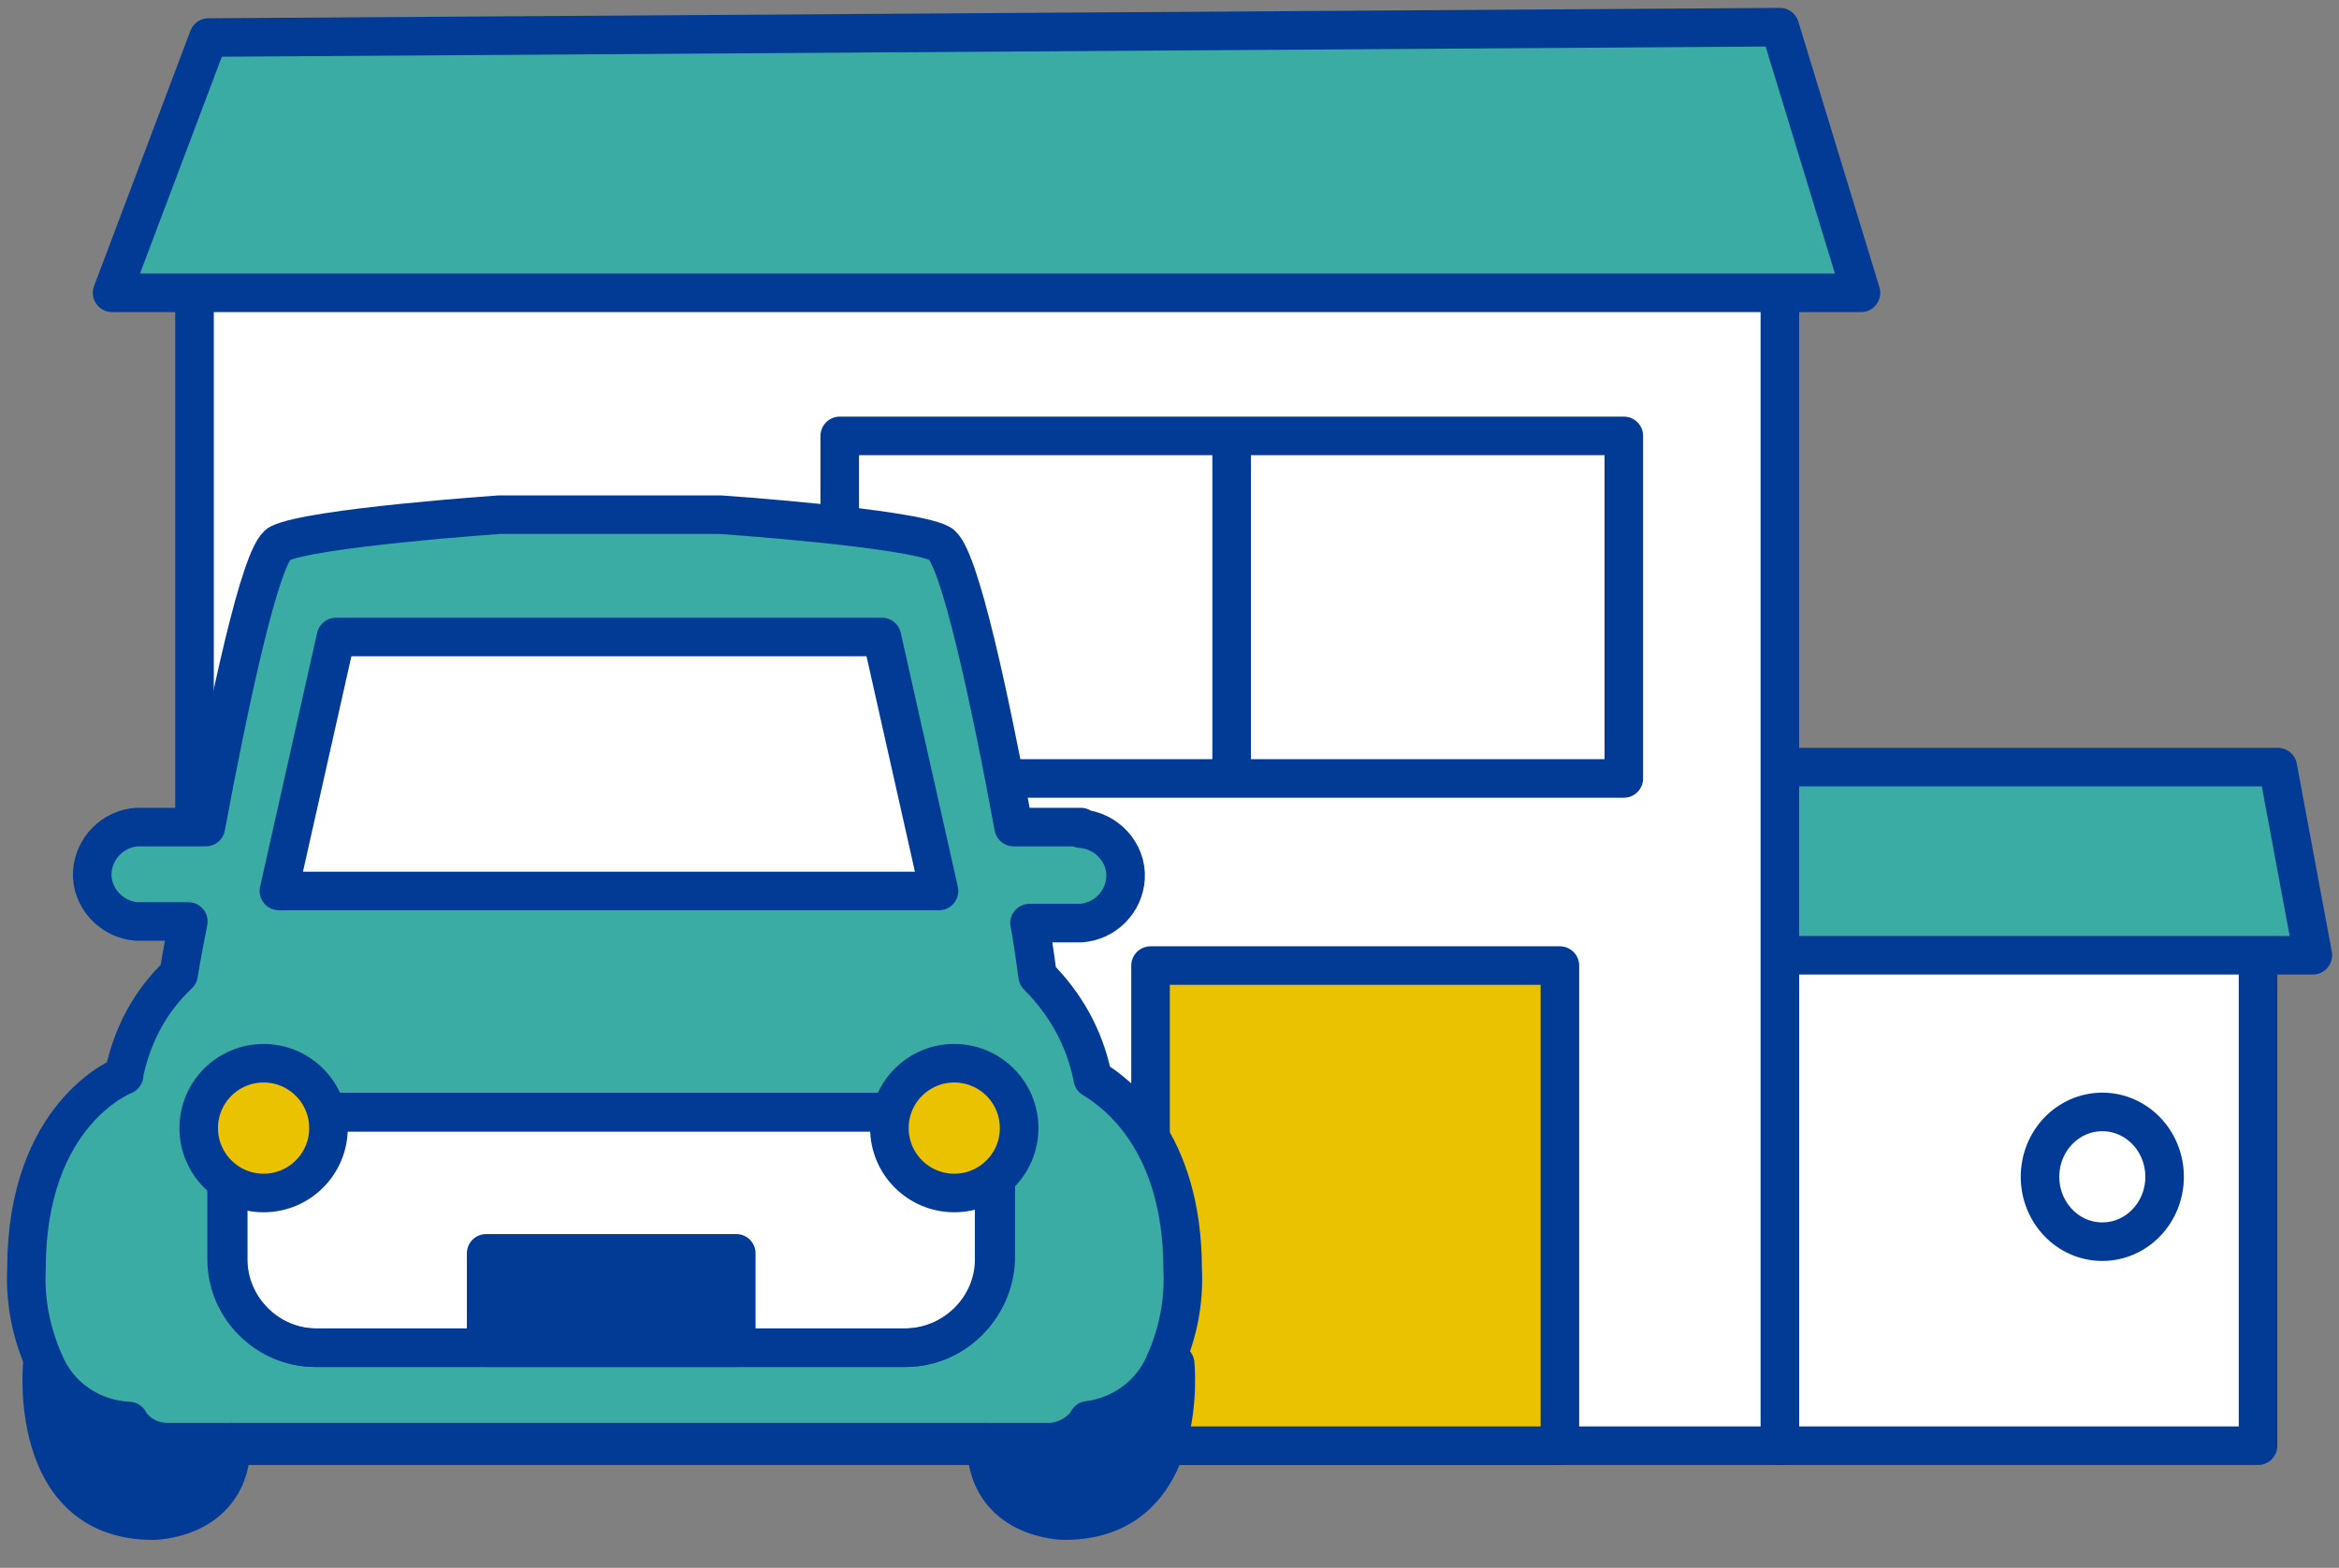 <svg width="91" height="61" viewBox="0 0 91 61" fill="none" xmlns="http://www.w3.org/2000/svg">
<rect x="0" y="0" width="91" height="61" fill="#808080" stroke="none"/>
<g clip-path="url(#clip0_5502_11273)">
<path d="M87.85 37.166V56.249H69.247V32.029H87.85V37.179V37.166Z" fill="white" stroke="#013B96" stroke-width="1.5" stroke-linecap="round" stroke-linejoin="round"/>
<path d="M69.247 29.846H88.62L89.983 37.166H69.247V29.846Z" fill="#3BACA3" stroke="#013B96" stroke-width="1.5" stroke-linecap="round" stroke-linejoin="round"/>
<path d="M7.568 10.99H69.247V56.249H7.568V10.99Z" fill="white" stroke="#013B96" stroke-width="1.5" stroke-linecap="round" stroke-linejoin="round"/>
<path d="M63.176 16.959H32.671V30.287H63.176V16.959Z" fill="white" stroke="#013B96" stroke-width="1.5" stroke-linecap="round" stroke-linejoin="round"/>
<path d="M47.917 30.274V16.959" stroke="#013B96" stroke-width="1.5"/>
<path d="M44.762 37.568H60.689V56.247H44.762V37.568Z" fill="#EAC200" stroke="#013B96" stroke-width="1.5" stroke-linecap="round" stroke-linejoin="round"/>
<path d="M8.111 1.461L4.362 11.393H72.402L69.247 1.057L8.111 1.461Z" fill="#3BACA3" stroke="#013B96" stroke-width="1.5" stroke-linecap="round" stroke-linejoin="round"/>
<path d="M81.791 48.31C83.13 48.31 84.215 47.18 84.215 45.786C84.215 44.392 83.13 43.262 81.791 43.262C80.453 43.262 79.368 44.392 79.368 45.786C79.368 47.18 80.453 48.31 81.791 48.31Z" fill="white" stroke="#013B96" stroke-width="1.5" stroke-linecap="round" stroke-linejoin="round"/>
<path d="M45.721 53.055C45.721 53.055 46.34 59.164 41.417 59.164C41.417 59.164 38.363 59.164 38.363 56.11H40.799C41.418 56.11 41.986 55.794 42.301 55.302C43.74 55.239 45.04 54.368 45.608 52.992L45.734 53.055H45.721Z" fill="#013B96"/>
<path d="M38.678 43.273V49.003C38.678 50.871 37.126 52.436 35.245 52.436H12.313C10.445 52.436 8.88 50.884 8.88 49.003V43.273H38.678Z" fill="white"/>
<path d="M6.571 56.109H9.007C9.007 59.163 5.953 59.163 5.953 59.163C1.031 59.163 1.649 53.055 1.649 53.055H1.712C2.267 54.43 3.58 55.301 5.019 55.364C5.397 55.806 5.953 56.109 6.571 56.109Z" fill="#013B96"/>
<path d="M5.018 55.301C5.334 55.806 5.889 56.109 6.52 56.109H40.811C41.367 56.109 41.998 55.793 42.313 55.301C42.313 55.301 42.313 55.276 42.326 55.263C43.638 55.099 44.812 54.266 45.33 52.991C45.834 51.868 46.074 50.619 46.011 49.382C46.011 44.371 43.411 42.503 42.515 41.961C42.515 41.923 42.515 41.885 42.49 41.834C42.174 40.333 41.43 39.032 40.37 37.972C40.37 37.972 40.18 36.534 40.054 35.915H42.048C42.982 35.852 43.727 35.107 43.79 34.173C43.853 33.176 43.045 32.306 42.048 32.242V32.179H39.436C38.565 27.447 37.315 21.515 36.571 21.149C35.384 20.53 28.026 20.025 28.026 20.025H19.419C19.419 20.025 12.124 20.53 10.874 21.149C10.13 21.527 8.88 27.51 8.009 32.179H5.334C4.4 32.242 3.655 32.987 3.592 33.921C3.529 34.918 4.337 35.789 5.334 35.852H7.328C7.075 37.102 6.949 37.909 6.949 37.909C5.826 38.969 5.144 40.282 4.829 41.771C4.829 41.797 4.829 41.809 4.829 41.834C4.741 41.872 1.03 43.336 1.03 49.369C0.967 50.619 1.219 51.868 1.712 52.979C2.267 54.354 3.579 55.225 5.018 55.288M35.182 52.436H12.25C10.382 52.436 8.817 50.884 8.817 49.003V43.273H38.678V49.003C38.678 50.871 37.126 52.436 35.182 52.436Z" fill="#3BACA3"/>
<path d="M5.018 55.301C5.334 55.806 5.889 56.109 6.52 56.109H40.811C41.367 56.109 41.998 55.793 42.313 55.301C42.313 55.301 42.313 55.276 42.326 55.263C43.638 55.099 44.812 54.266 45.33 52.991C45.834 51.868 46.074 50.619 46.011 49.382C46.011 44.371 43.411 42.503 42.515 41.961C42.515 41.923 42.515 41.885 42.49 41.834C42.174 40.333 41.43 39.032 40.37 37.972C40.37 37.972 40.18 36.534 40.054 35.915H42.048C42.982 35.852 43.727 35.107 43.79 34.173C43.853 33.176 43.045 32.306 42.048 32.242V32.179H39.436C38.565 27.447 37.315 21.515 36.571 21.149C35.384 20.53 28.026 20.025 28.026 20.025H19.419C19.419 20.025 12.124 20.53 10.874 21.149C10.13 21.527 8.88 27.51 8.009 32.179H5.334C4.4 32.242 3.655 32.987 3.592 33.921C3.529 34.918 4.337 35.789 5.334 35.852H7.328C7.075 37.102 6.949 37.909 6.949 37.909C5.826 38.969 5.144 40.282 4.829 41.771C4.829 41.797 4.829 41.809 4.829 41.834C4.741 41.872 1.03 43.336 1.03 49.369C0.967 50.619 1.219 51.868 1.712 52.979C2.267 54.354 3.579 55.225 5.018 55.288M35.182 52.436H12.25C10.382 52.436 8.817 50.884 8.817 49.003V43.273H38.678V49.003C38.678 50.871 37.126 52.436 35.182 52.436Z" stroke="#013B96" stroke-width="1.5" stroke-linecap="round" stroke-linejoin="round"/>
<path d="M1.649 53.055C1.649 53.055 1.031 59.163 5.953 59.163C5.953 59.163 9.007 59.163 9.007 56.109" stroke="#013B96" stroke-width="1.5" stroke-linecap="round" stroke-linejoin="round"/>
<path d="M45.721 53.055C45.721 53.055 46.34 59.163 41.417 59.163C41.417 59.163 38.363 59.163 38.363 56.109" stroke="#013B96" stroke-width="1.5" stroke-linecap="round" stroke-linejoin="round"/>
<path d="M42.351 55.302C43.789 55.239 45.089 54.368 45.657 52.992" stroke="#013B96" stroke-width="1.5" stroke-linecap="round" stroke-linejoin="round"/>
<path d="M35.245 52.436H12.313C10.445 52.436 8.88 50.884 8.88 49.003V43.273H38.741V49.003C38.678 50.871 37.126 52.436 35.245 52.436Z" stroke="#013B96" stroke-width="1.5" stroke-linecap="round" stroke-linejoin="round"/>
<path d="M10.85 34.665L13.071 24.783H34.312L36.533 34.665H10.85Z" fill="white" stroke="#013B96" stroke-width="1.5" stroke-linecap="round" stroke-linejoin="round"/>
<path d="M10.256 46.416C11.65 46.416 12.78 45.285 12.78 43.891C12.78 42.497 11.65 41.367 10.256 41.367C8.862 41.367 7.731 42.497 7.731 43.891C7.731 45.285 8.862 46.416 10.256 46.416Z" fill="#EAC200" stroke="#013B96" stroke-width="1.5" stroke-linecap="round" stroke-linejoin="round"/>
<path d="M37.126 46.416C38.52 46.416 39.65 45.285 39.65 43.891C39.65 42.497 38.52 41.367 37.126 41.367C35.732 41.367 34.602 42.497 34.602 43.891C34.602 45.285 35.732 46.416 37.126 46.416Z" fill="#EAC200" stroke="#013B96" stroke-width="1.5" stroke-linecap="round" stroke-linejoin="round"/>
<path d="M18.914 48.764H28.645V52.436H18.914V48.764Z" fill="#013B96" stroke="#013B96" stroke-width="1.5" stroke-linecap="round" stroke-linejoin="round"/>
</g>
<defs>
<clipPath id="clip0_5502_11273">
<rect width="90.858" height="60" fill="white" transform="translate(0.071 0.109)"/>
</clipPath>
</defs>
</svg>
